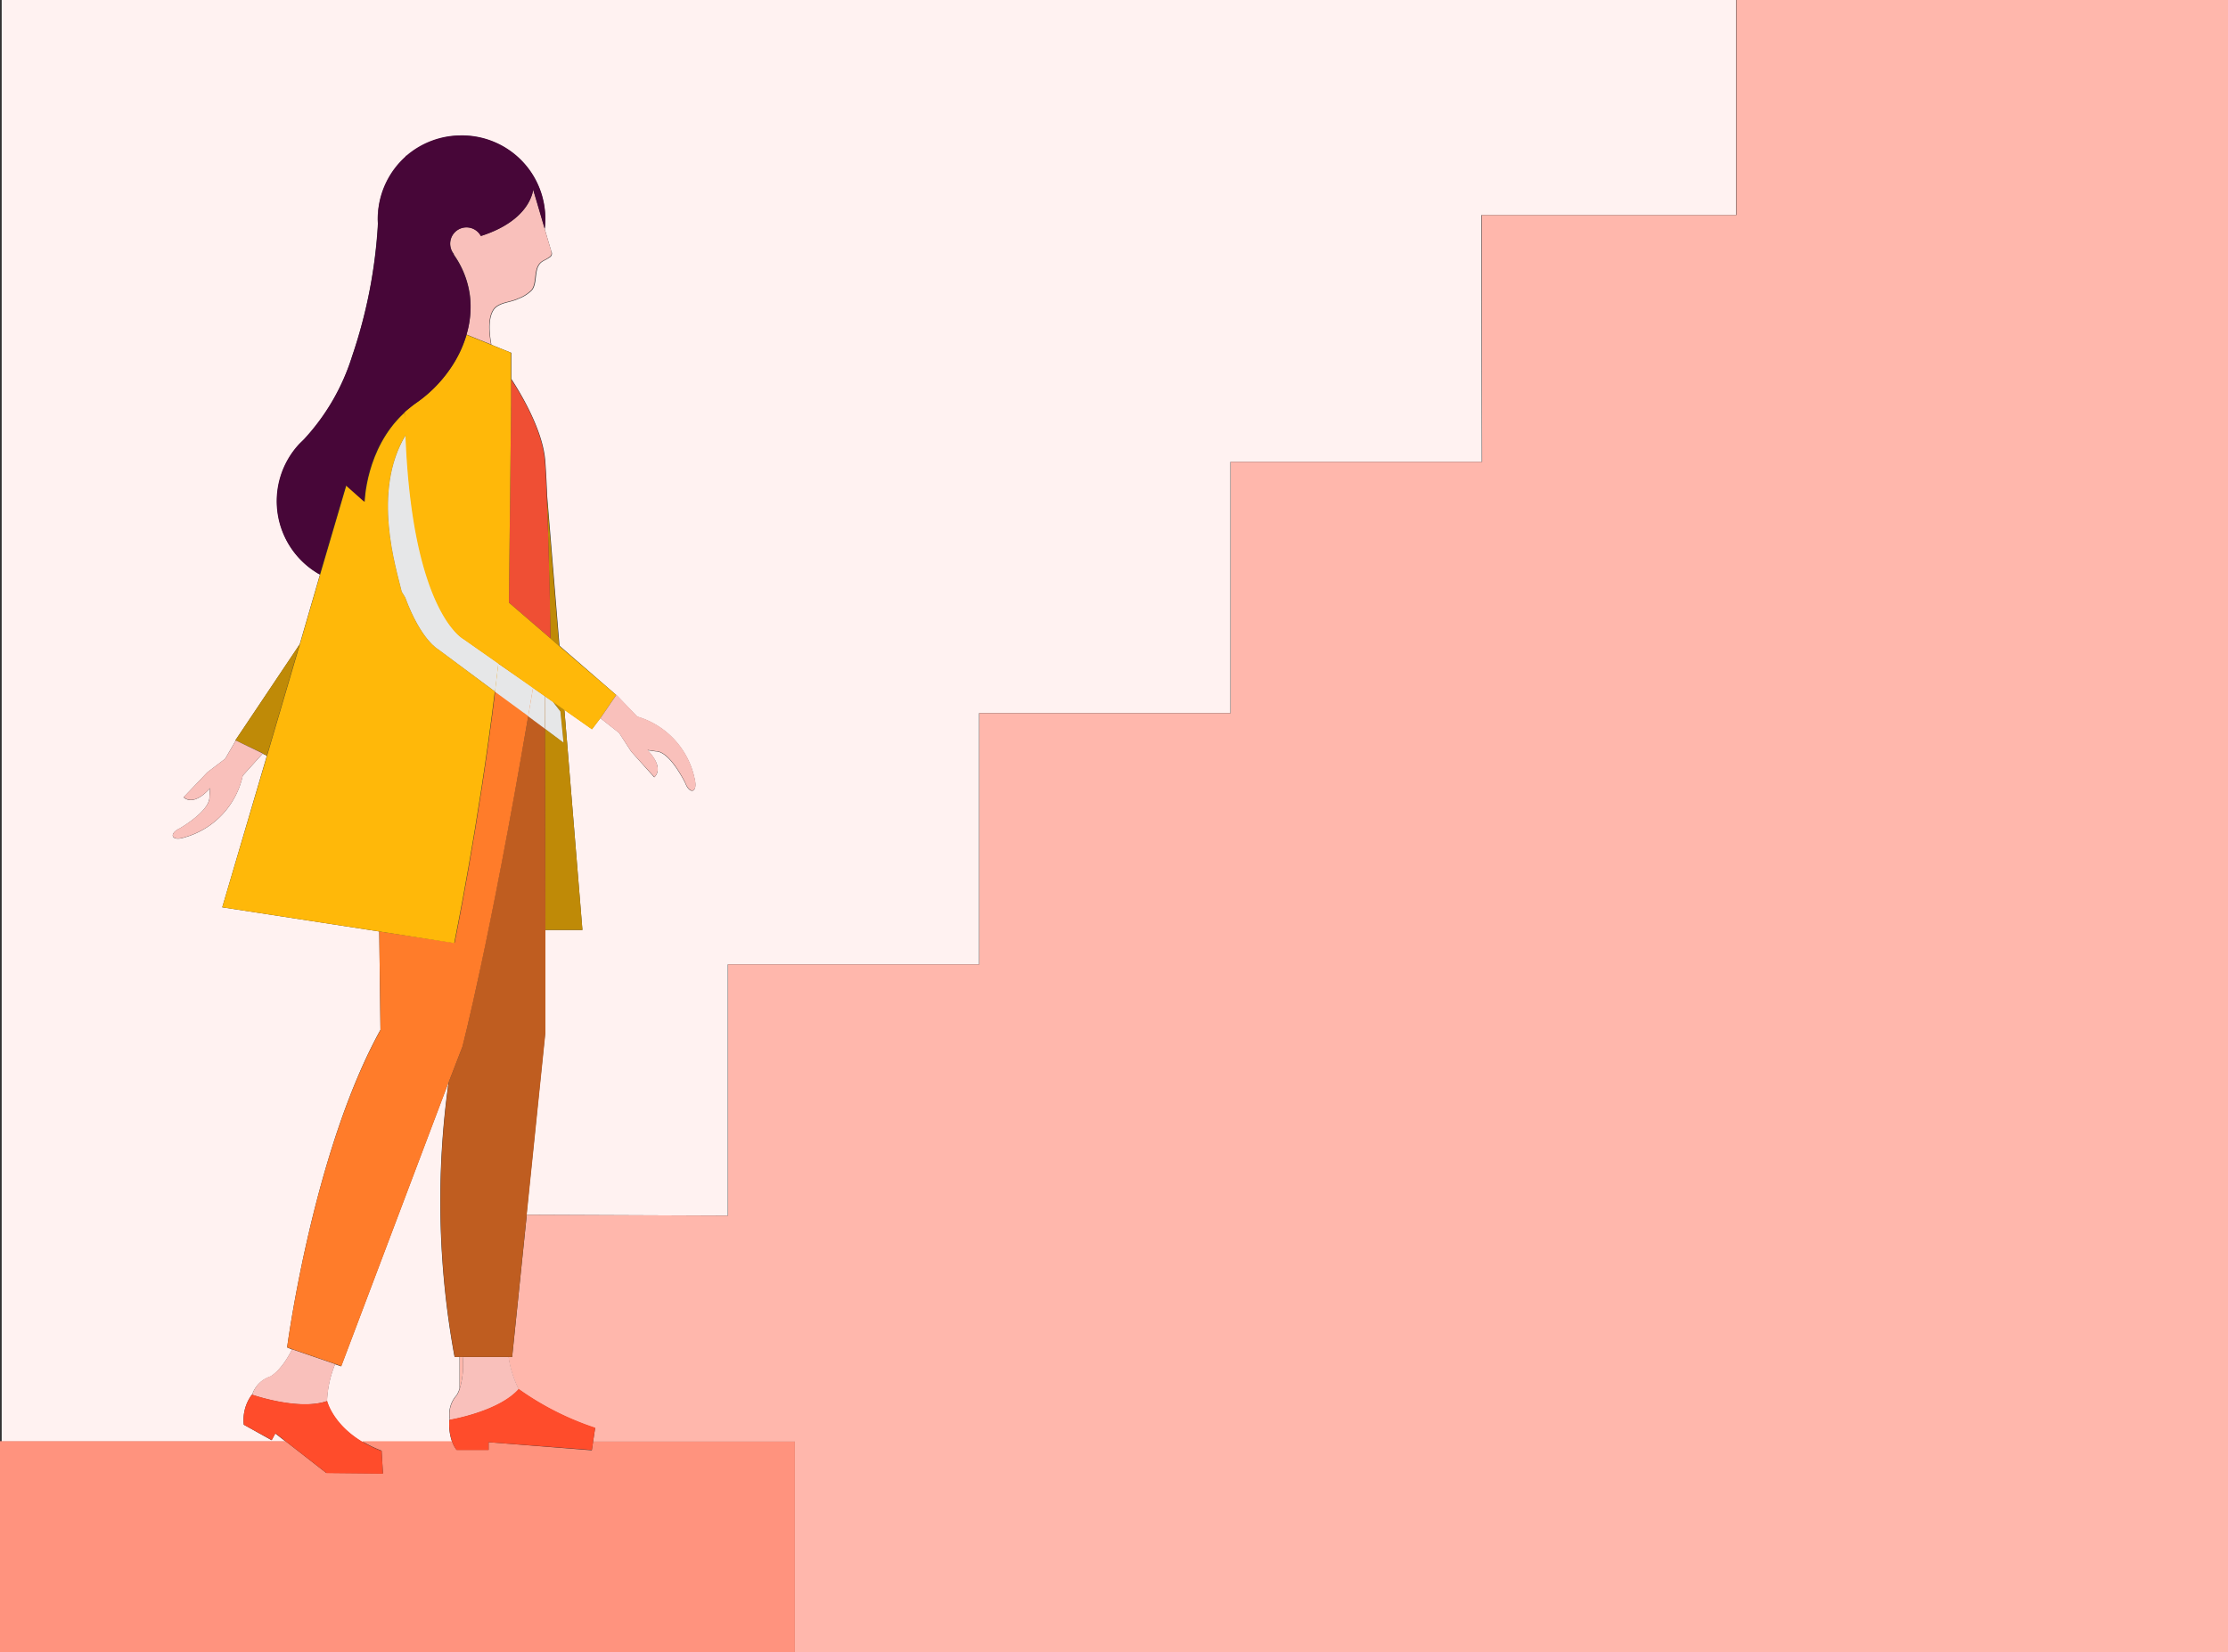 <svg xmlns="http://www.w3.org/2000/svg" viewBox="0 0 329 244"><rect x="0" y="0" width="329" height="244" fill="#333333" stroke="none"/><defs><style>.cls-1{isolation:isolate}.cls-2{fill:#fff2f1}.cls-3{fill:#ffb7ac}.cls-4{fill:#ff937e}.cls-5{fill:#bf8a07}.cls-6{fill:#f9c0bb}.cls-7{fill:#ff4c2b}.cls-8{fill:#bf5d20}.cls-9{fill:#ff7c2a}.cls-10{fill:#470638}.cls-11{fill:#ef4f34}.cls-12{fill:#ffb809}.cls-13{fill:#e6e7e8;mix-blend-mode:multiply}</style></defs><title>ContentAsset 14</title><g class="cls-1"><g id="Layer_2" data-name="Layer 2"><g id="Layer_1-2" data-name="Layer 1"><path class="cls-2" d="M42.18 212.91l-1.54-1.2-.54 1-4.1-2.29a6.3 6.3 0 0 1 1.18-4.42h.05a4.18 4.18 0 0 1 2.67-2.68s1.61-.77 3.22-4l-.72-.32s3.77-28.79 13.78-46.91L56 137.57 32.82 134l6.59-22.39-.63-.3-2.94 3.26a12.16 12.16 0 0 1-8.57 9.11c-2 .65-2.37-.57-.73-1.33 0 0 4.51-2.58 4.38-4.67l.09-1.25c-2.58 2.86-3.9 1.32-3.9 1.32l3.51-3.68 2.63-2 1.55-2.68h-.07l9.52-14.21 3-10.32a12.41 12.41 0 0 1-3-19.3l.08-.08c.19-.21.4-.4.61-.6A32.21 32.21 0 0 0 52 52.6 73.67 73.67 0 0 0 55.8 33v-.42a12.49 12.49 0 0 1 .05-1.36 12.34 12.34 0 0 1 4.06-8v-.1h.1A12.34 12.34 0 0 1 80.43 33.8c.4 1.37.77 2.63 1 3.37a.62.62 0 0 1-.28.85c-.66.49-1.22.51-1.62 1.23-.57 1-.22 2.74-1 3.64a5.52 5.52 0 0 1-2 1.25c-1.15.56-2.58.51-3.47 1.42-.93 1.11-.89 3.21-.49 5.36l2.94 1.19v3.85c1.49 2.29 4.62 7.57 5 12 .1 1.22.2 3.1.29 5.3l1.82 22.11 8.38 7.28.09.09.07.06 2.93 3.05a12.16 12.16 0 0 1 8.48 9.19c.5 2.07-.73 2.33-1.38.64 0 0-2.25-4.69-4.34-4.7l-1.24-.18c2.67 2.77 1 4 1 4l-3.4-3.8-1.79-2.77-2.77-2.18-1.23 1.62-4.08-2.87L86 137.35h-5.5v15.24l-2.76 26.83 29.73.12v-37.11h37.11v-37.11h37.11V68.21h37.11l-.06-35.8v-.64h37.61V0H.25v212.91z"/><path class="cls-2" d="M66.36 209.69h.06a4.18 4.18 0 0 1 1-3.64 4.07 4.07 0 0 0 .44-1v-4.65h-.74a127 127 0 0 1-.88-40.6l-15.87 42-.9-.31a16 16 0 0 0-1.19 5.47s.8 3.35 5.16 6h13.32a7.79 7.79 0 0 1-.4-3.27z"/><path class="cls-3" d="M68.32 200.4h-.42v4.67a12.2 12.2 0 0 0 .42-4.67zM328.75 0h-72.34v31.77H218.8l.06 36.44h-37.12v37.11h-37.11v37.11h-37.11v37.11l-29.73-.12-2.16 21h-.55a16 16 0 0 0 1.5 4.77 42.4 42.4 0 0 0 11.3 5.73l-.3 2h29.8V244H329V0z"/><path class="cls-4" d="M87.58 212.91l-.19 1.29-15.24-1.2v1.13h-4.73a4.39 4.39 0 0 1-.67-1.27H53.48a17.65 17.65 0 0 0 2.87 1.39l.2 3.36-8.39-.08-6-4.68H0V244h117.38v-31.09z"/><path class="cls-5" d="M82.56 95.39l-1.82-22.1c.29 7.33.5 18.3.55 21zM82.75 105.08l.46 4.59-2.76-2.06.07 29.74h5.49l-2.67-32.53-1.74-1.22 1.15 1.48z"/><path class="cls-6" d="M48.31 206.93a16 16 0 0 1 1.19-5.47l-6.38-2.19c-1.61 3.27-3.22 4-3.22 4a4.18 4.18 0 0 0-2.66 2.73c.55.19 7.05 2.36 11.07.93zM67.9 205.07a4.07 4.07 0 0 1-.44 1 4.18 4.18 0 0 0-1 3.64c.57-.1 7.32-1.33 10.16-4.51a16 16 0 0 1-1.5-4.77h-6.8a12.2 12.2 0 0 1-.42 4.64z"/><path class="cls-7" d="M66.42 209.68h-.06a7.79 7.79 0 0 0 .4 3.21 4.39 4.39 0 0 0 .67 1.27h4.72V213l15.25 1.15.19-1.29.3-2a42.4 42.4 0 0 1-11.3-5.73c-2.85 3.22-9.59 4.45-10.17 4.55z"/><path class="cls-8" d="M78 105.76c-5.76 33.56-9.73 48.89-9.73 48.89l-2 5.16a127 127 0 0 0 .88 40.6h8.47l2.16-21 2.76-26.83v-15.24l-.06-29.74z"/><path class="cls-9" d="M50.41 201.77l15.87-42 2-5.16s4-15.32 9.73-48.89l-4.88-3.63c-2.41 19.66-6 37.16-6 37.16L56 137.57l.19 14.54C46.17 170.23 42.4 199 42.4 199l.73.25 6.38 2.19z"/><path class="cls-10" d="M55.82 31.25a12.49 12.49 0 0 0-.05 1.36v.42c.07-1.03.05-1.7.05-1.78z"/><path class="cls-6" d="M81.43 37.17c-.23-.74-.6-2-1-3.37-.63-2.17-1.35-4.62-1.71-5.79a4.1 4.1 0 0 1-.27 1.06c-.55 1.47-2.26 4.13-7.43 5.78a2.41 2.41 0 1 0-4 2.65v.1a13.45 13.45 0 0 1 2.37 6 14.21 14.21 0 0 1-.5 5.81l3.62 1.46c-.4-2.15-.44-4.25.49-5.36.88-.92 2.32-.87 3.47-1.42a5.52 5.52 0 0 0 2-1.25c.74-.9.39-2.63 1-3.64.4-.72 1-.74 1.62-1.23a.62.62 0 0 0 .28-.85z"/><path class="cls-10" d="M44.92 64.86c-.21.19-.41.39-.61.6.11-.11.32-.31.61-.6z"/><path class="cls-11" d="M75.46 60.94L75.15 89l6.14 5.29c0-2.72-.25-13.68-.55-21-.09-2.2-.18-4.08-.29-5.3-.37-4.47-3.5-9.75-5-12v3.79c.01.36.02.76.01 1.16z"/><path class="cls-12" d="M59.57 61.09l.27.23v-.48z"/><path class="cls-5" d="M34.73 109.37l.06.03.03-.04 3.99 1.89-.03.04.63.3 4.83-16.43-9.51 14.21z"/><path class="cls-6" d="M34.82 109.36l-1.55 2.68-2.63 2-3.51 3.68s1.32 1.54 3.9-1.32l-.09 1.25c.13 2.09-4.38 4.67-4.38 4.67-1.64.76-1.3 2 .73 1.33a12.16 12.16 0 0 0 8.57-9.11l2.94-3.26z"/><path class="cls-7" d="M56.55 217.66l-.2-3.36a17.65 17.65 0 0 1-2.87-1.39c-4.36-2.63-5.16-6-5.16-6-4 1.42-10.52-.75-11.08-.93h-.05a6.3 6.3 0 0 0-1.19 4.44l4.14 2.27.54-1 1.54 1.2 6 4.68z"/><path class="cls-12" d="M67.07 139.29s3.6-17.5 6-37.16l-8.34-6.23s-2.57-1.35-4.9-7.69l-.51-.83c-.8-3.43-4.48-14.81.61-23.17q-.05-1.4-.08-2.89l-.27-.23c-5.55 5.23-5.72 13-5.72 13l-2.71-2.41-3.87 13.16-3 10.32-4.84 16.44-6.62 22.4L56 137.57z"/><path class="cls-5" d="M83.21 109.67l-.46-4.59-1.15-1.48-1.16-.81.01 4.82 2.76 2.06z"/><path class="cls-13" d="M83.21 109.67l-.46-4.59-1.15-1.48-1.16-.81.01 4.82 2.76 2.06z"/><path class="cls-8" d="M80.44 102.79l-1.77-1.24q-.36 2.15-.72 4.21l2.49 1.85z"/><path class="cls-13" d="M80.44 102.79l-1.77-1.24q-.36 2.15-.72 4.21l2.49 1.85z"/><path class="cls-9" d="M73.57 98q-.23 2.09-.49 4.16l4.92 3.6q.35-2.06.72-4.21z"/><path class="cls-13" d="M73.57 98q-.23 2.09-.49 4.16l4.92 3.6q.35-2.06.72-4.21z"/><path class="cls-12" d="M68.47 94.38s-7.51-4-8.53-30.16c-5.1 8.36-1.41 19.74-.61 23.17l.51.83c2.34 6.34 4.9 7.69 4.9 7.69l8.36 6.22q.25-2.07.49-4.16z"/><path class="cls-13" d="M68.47 94.38s-7.51-4-8.53-30.16c-5.1 8.36-1.41 19.74-.61 23.17l.51.83c2.34 6.34 4.9 7.69 4.9 7.69l8.36 6.22q.25-2.07.49-4.16z"/><path class="cls-12" d="M91.15 102.79l-.07-.06.06.07.01-.01zM82.56 95.39l-1.27-1.1L75.15 89l.31-28.06V52.1l-2.94-1.19-3.62-1.46a17.51 17.51 0 0 1-2.33 4.89 19.72 19.72 0 0 1-5.18 5.22c-.29.2-.55.41-.81.62s-.54.43-.79.66v.48q0 1.49.08 2.89c1 26.2 8.53 30.16 8.53 30.16L73.57 98l5.1 3.59 1.77 1.24 1.15.81 1.74 1.22 4.08 2.87 1.23-1.62 2.36-3.46z"/><path class="cls-10" d="M67.92 20A12.33 12.33 0 0 0 60 23h-.1v.1a12.34 12.34 0 0 0-4.06 8v1.78A73.67 73.67 0 0 1 52 52.6a32.21 32.21 0 0 1-7.11 12.26c-.29.3-.5.5-.61.6l-.08.08a12.41 12.41 0 0 0 3 19.3l3.87-13.15 2.71 2.41s.16-7.79 5.72-13l.26-.25c.25-.23.52-.44.79-.66s.53-.42.81-.62a19.72 19.72 0 0 0 5.18-5.22 17.51 17.51 0 0 0 2.33-4.89 14.21 14.21 0 0 0 .5-5.81 13.45 13.45 0 0 0-2.37-6v-.1a2.39 2.39 0 0 1-.47-1A2.41 2.41 0 0 1 71 34.86c5.17-1.65 6.88-4.31 7.43-5.78a4.1 4.1 0 0 0 .3-1.08c.36 1.17 1.07 3.62 1.71 5.79A12.3 12.3 0 0 0 67.92 20z"/><path class="cls-6" d="M88.65 106.08l2.77 2.18 1.79 2.74 3.42 3.76s1.63-1.21-1-4l1.24.18c2.09 0 4.34 4.7 4.34 4.7.65 1.69 1.88 1.43 1.38-.64a12.16 12.16 0 0 0-8.48-9.19l-2.93-3.05-.06-.06-.09-.09-2.34 3.42z"/></g></g></g></svg>